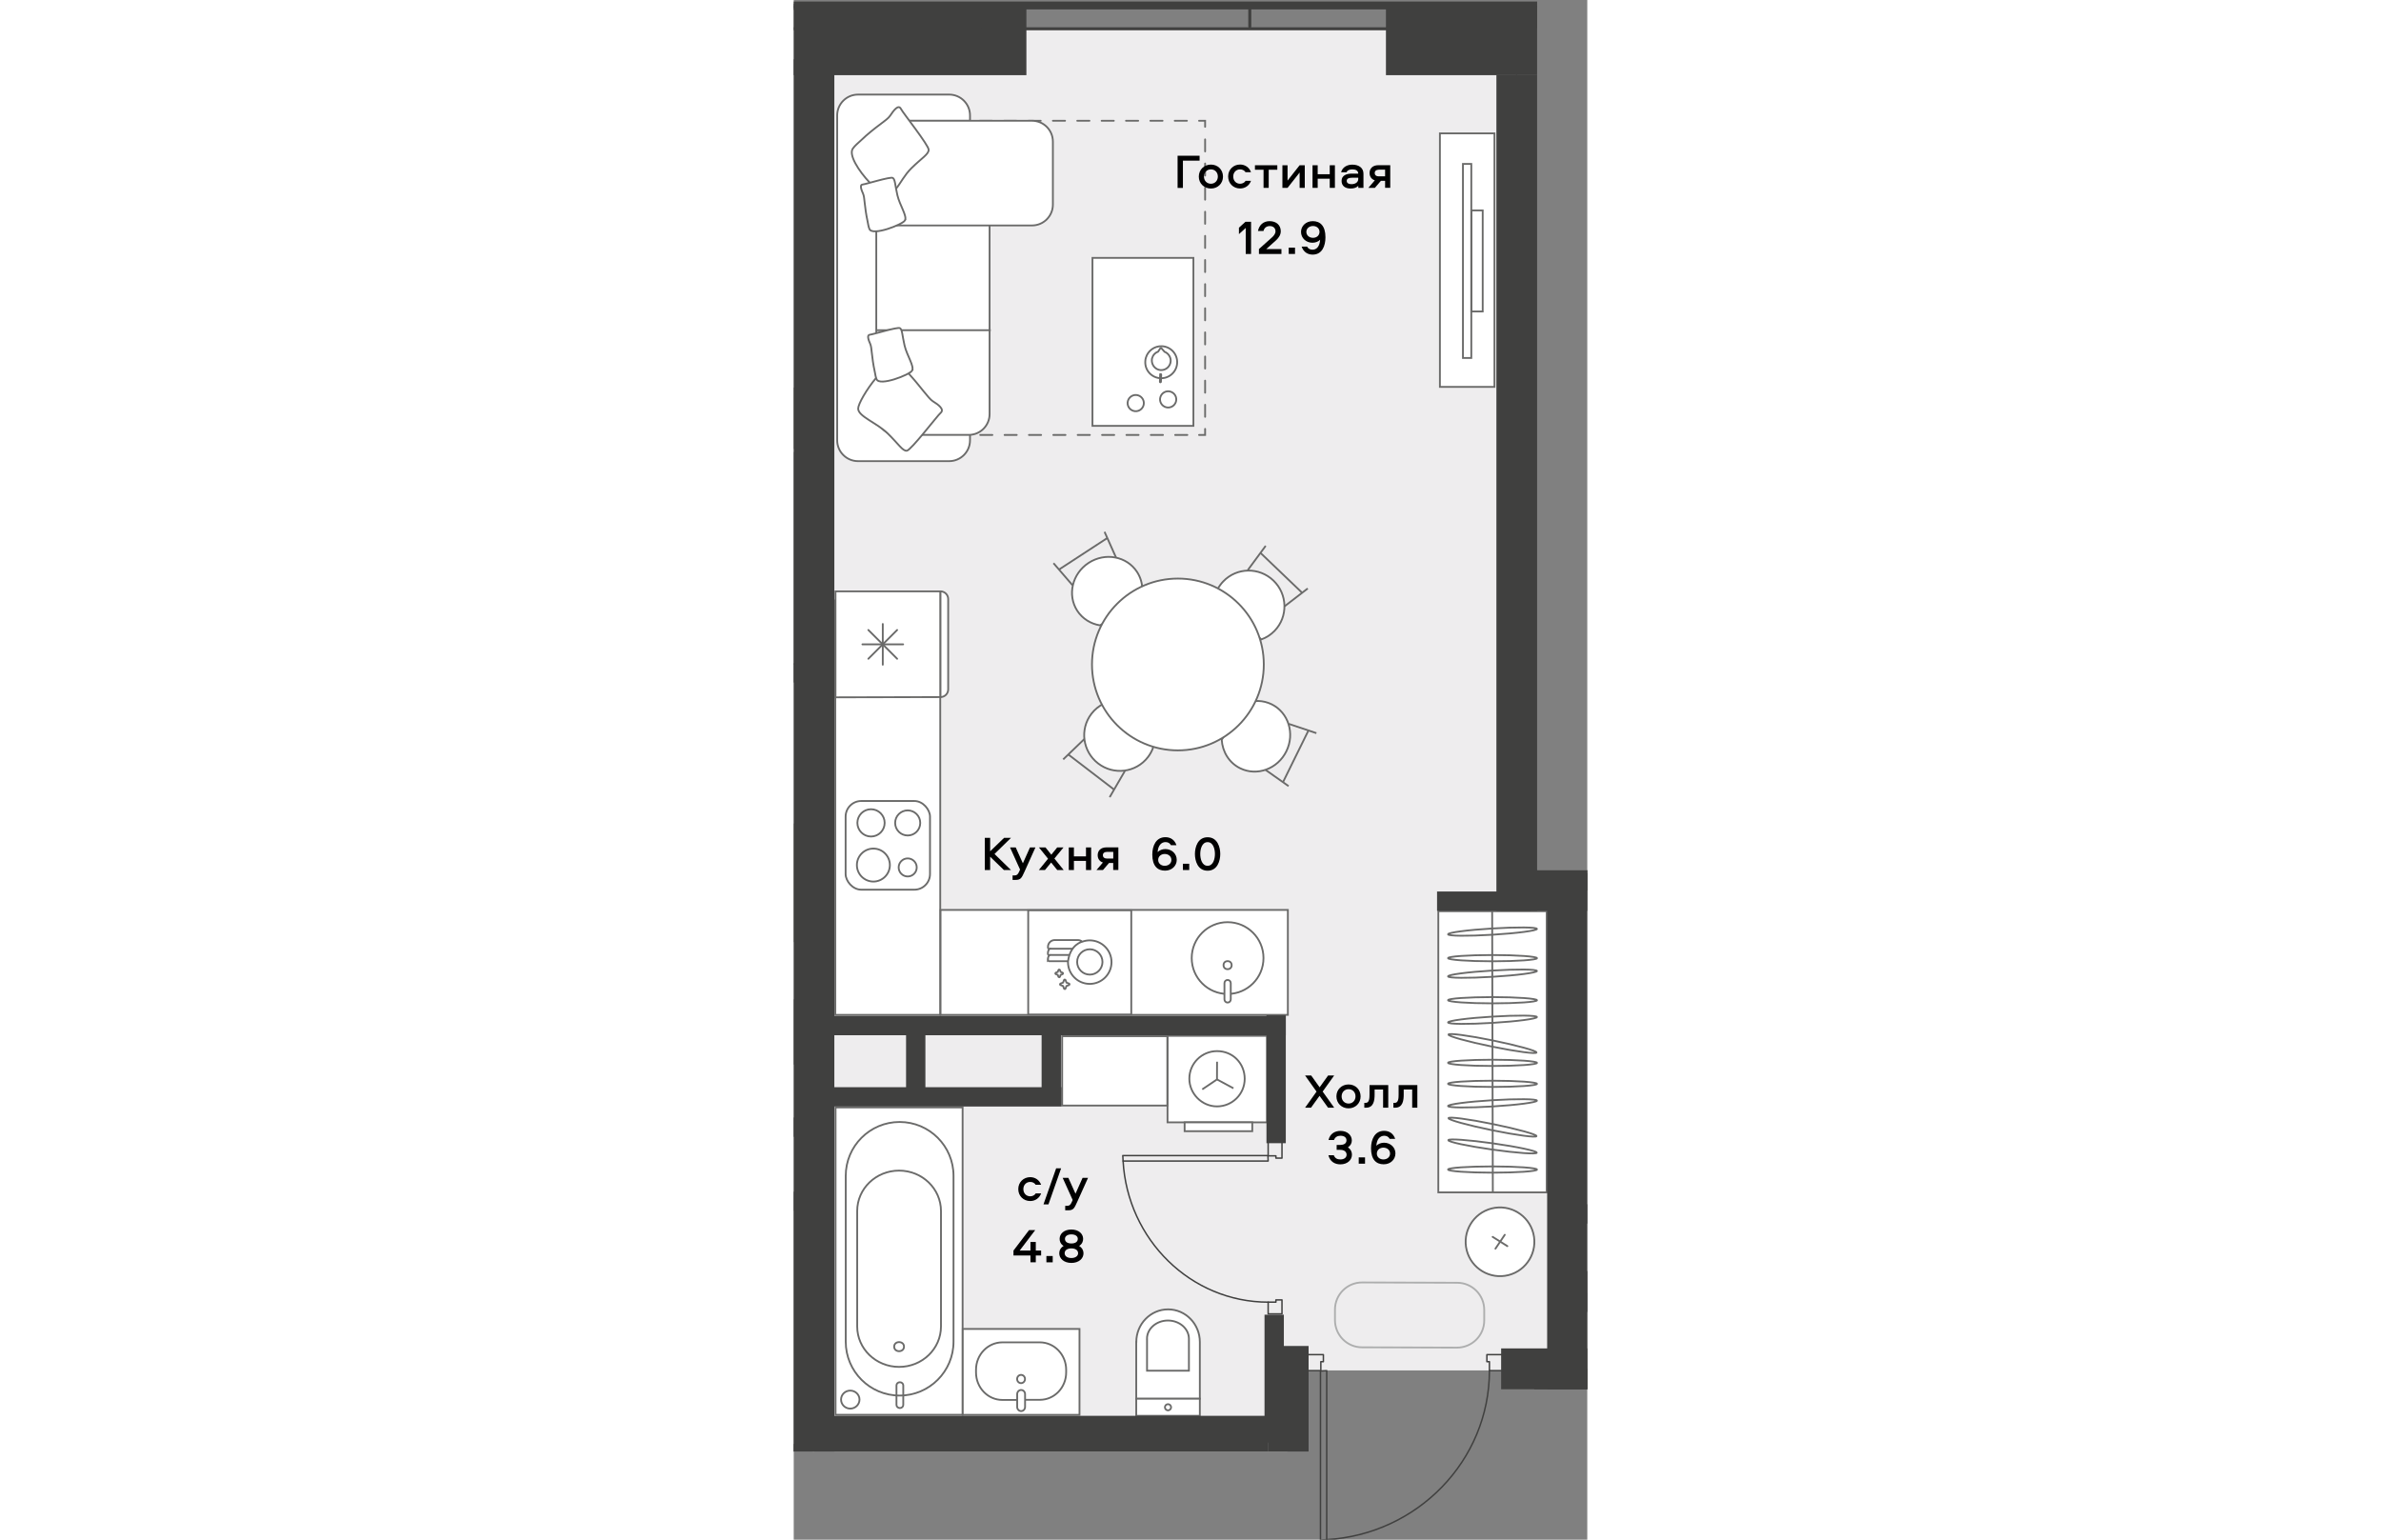 <?xml version="1.0" encoding="UTF-8"?><svg id="_Слой_1" xmlns="http://www.w3.org/2000/svg" xmlns:xlink="http://www.w3.org/1999/xlink" viewBox="0 0 130.9 253.98" width="883" height="571"><rect x="0" y="0" width="130.9" height="253.98" fill="#808080" stroke="none"/><defs><clipPath id="clippath-1"><polygon points="0 0 0 239.44 85.63 239.44 85.63 253.98 130.9 253.98 130.9 143.55 122.63 143.55 122.63 0 0 0" fill="none"/></clipPath><clipPath id="clippath-2"><polygon points="0 0 0 239.44 85.63 239.44 85.63 253.98 130.9 253.98 130.9 143.55 122.63 143.55 122.63 0 0 0" fill="none"/></clipPath><clipPath id="clippath-3"><polygon points="0 0 0 239.44 85.63 239.44 85.63 253.98 130.9 253.98 130.9 143.55 122.63 143.55 122.63 0 0 0" fill="none"/></clipPath><clipPath id="clippath-4"><polygon points="0 0 0 239.44 85.63 239.44 85.63 253.98 130.9 253.98 130.9 143.55 122.63 143.55 122.63 0 0 0" fill="none"/></clipPath><clipPath id="clippath-5"><polygon points="0 0 0 239.44 85.63 239.44 85.63 253.98 130.9 253.98 130.9 143.55 122.63 143.55 122.63 0 0 0" fill="none"/></clipPath><clipPath id="clippath-6"><polygon points="0 0 0 239.44 85.63 239.44 85.63 253.98 130.9 253.98 130.9 143.55 122.63 143.55 122.63 0 0 0" fill="none"/></clipPath><clipPath id="clippath-7"><polygon points="0 0 0 239.44 85.63 239.44 85.63 253.98 130.9 253.98 130.9 143.55 122.63 143.55 122.63 0 0 0" fill="none"/></clipPath><clipPath id="clippath-8"><polygon points="0 0 0 239.44 85.63 239.44 85.63 253.98 130.9 253.98 130.9 143.55 122.63 143.55 122.63 0 0 0" fill="none"/></clipPath><clipPath id="clippath-9"><polygon points="0 0 0 239.44 85.63 239.44 85.63 253.98 130.9 253.98 130.9 143.55 122.63 143.55 122.63 0 0 0" fill="none"/></clipPath><clipPath id="clippath-10"><polygon points="0 0 0 239.44 85.63 239.44 85.63 253.98 130.9 253.98 130.9 143.55 122.63 143.55 122.63 0 0 0" fill="none"/></clipPath><clipPath id="clippath-11"><polygon points="0 0 0 239.44 85.63 239.44 85.63 253.98 130.9 253.98 130.9 143.55 122.63 143.55 122.63 0 0 0" fill="none"/></clipPath><clipPath id="clippath-12"><polygon points="0 0 0 239.44 85.63 239.44 85.63 253.98 130.9 253.98 130.9 143.55 122.63 143.55 122.63 0 0 0" fill="none"/></clipPath><clipPath id="clippath-13"><polygon points="0 0 0 239.44 85.63 239.44 85.63 253.98 130.9 253.98 130.9 143.55 122.63 143.55 122.63 0 0 0" fill="none"/></clipPath><clipPath id="clippath-15"><polygon points="0 0 0 239.44 85.63 239.44 85.63 253.98 130.9 253.98 130.9 143.55 122.63 143.55 122.63 0 0 0" fill="none"/></clipPath></defs><polygon points="0 4.68 0 239.44 81.43 239.44 81.43 236.99 3.38 236.99 3.38 4.68 0 4.68" fill="#eeedee"/><polygon points="119.33 4.68 119.33 148.23 127.26 148.23 127.26 213.27 130.9 213.27 130.9 143.55 122.63 143.55 122.63 4.68 119.33 4.68" fill="#eeedee"/><polygon points="3.75 4.68 3.75 236.99 81.66 236.99 81.66 226.06 128.04 226.06 128.04 146.84 119.15 146.84 119.15 4.68 3.75 4.68" fill="#eeedee"/><rect x="61.66" y="170.87" width="16.42" height="14.27" fill="#fff"/><rect x="61.66" y="170.87" width="16.42" height="14.27" fill="none" stroke="#6a6a69" stroke-miterlimit="22.93" stroke-width=".3"/><rect x="64.48" y="185.14" width="11.16" height="1.46" fill="#fff"/><rect x="64.48" y="185.14" width="11.16" height="1.46" fill="none" stroke="#6a6a69" stroke-miterlimit="22.93" stroke-width=".3"/><g clip-path="url(#clippath-1)"><path d="M74.39,177.96c0-2.53-1.93-4.57-4.56-4.57-2.52,0-4.57,2.03-4.57,4.55,0,2.43,2.03,4.57,4.56,4.57,2.52,0,4.57-2.03,4.57-4.55Z" fill="none" stroke="#6a6a69" stroke-miterlimit="22.93" stroke-width=".3"/></g><polyline points="72.53 179.52 69.82 178.06 67.39 179.7" fill="none" stroke="#6a6a69" stroke-miterlimit="22.93" stroke-width=".3"/><line x1="69.83" y1="175.14" x2="69.82" y2="178.06" fill="none" stroke="#6a6a69" stroke-miterlimit="22.93" stroke-width=".3"/><g clip-path="url(#clippath-2)"><path d="M113.9,216.09v1.75c-.01,2.47-2.02,4.46-4.49,4.46l-15.67-.05c-2.47,0-4.46-2.02-4.46-4.49v-1.75c.01-2.47,2.02-4.47,4.49-4.46l15.67.05c2.47,0,4.47,2.02,4.46,4.49Z" fill="none" stroke="#adaeae" stroke-miterlimit="22.93" stroke-width=".3"/></g><rect x="6.9" y="182.68" width="20.96" height="50.7" fill="#fff"/><rect x="6.9" y="182.68" width="20.96" height="50.7" fill="none" stroke="#6a6a69" stroke-miterlimit="22.93" stroke-width=".3"/><g clip-path="url(#clippath-3)"><path d="M9.33,229.39c.84,0,1.52.67,1.52,1.48s-.68,1.49-1.52,1.49-1.52-.66-1.52-1.49.68-1.48,1.52-1.48Z" fill="none" stroke="#6a6a69" stroke-miterlimit="22.93" stroke-width=".3"/><path d="M17.47,185.08h0c4.91,0,8.89,3.98,8.89,8.89v27.35c0,4.91-3.98,8.89-8.89,8.89s-8.89-3.98-8.89-8.89v-27.35c0-4.91,3.98-8.89,8.89-8.89Z" fill="none" stroke="#6a6a69" stroke-miterlimit="22.93" stroke-width=".3"/><path d="M17.38,193.1h0c3.82,0,6.91,2.99,6.91,6.67v19.04c0,3.69-3.09,6.67-6.91,6.67s-6.91-2.99-6.91-6.67v-19.04c0-3.69,3.09-6.67,6.91-6.67Z" fill="none" stroke="#6a6a69" stroke-miterlimit="22.93" stroke-width=".3"/><ellipse cx="17.38" cy="222.14" rx=".81" ry=".75" fill="none" stroke="#6a6a69" stroke-miterlimit="22.93" stroke-width=".3"/><path d="M18.07,228.53v3.22c0,.29-.25.52-.56.52s-.56-.23-.56-.52v-3.22c0-.29.25-.52.56-.52s.56.23.56.52Z" fill="none" stroke="#6a6a69" stroke-miterlimit="22.93" stroke-width=".3"/><rect x="-56.39" y="112.74" width="56.24" height="23.28" fill="none" stroke="#6a6a69" stroke-miterlimit="22.93" stroke-width=".3"/><rect x="-2.85" y="164.98" width="2.82" height="10.49" fill="none" stroke="#6a6a69" stroke-miterlimit="22.93" stroke-width=".3"/><path d="M56.5,221.37v9.36h10.49v-9.36c0-2.97-2.35-5.38-5.24-5.38s-5.24,2.41-5.24,5.38" fill="#fff"/><path d="M56.5,221.37v9.36h10.49v-9.36c0-2.97-2.35-5.38-5.24-5.38s-5.24,2.41-5.24,5.38Z" fill="none" stroke="#6a6a69" stroke-miterlimit="22.93" stroke-width=".3"/><path d="M58.28,220.85v5.26h6.91v-5.26c0-1.67-1.55-3.02-3.46-3.02s-3.46,1.35-3.46,3.02Z" fill="none" stroke="#6a6a69" stroke-miterlimit="22.93" stroke-width=".3"/><rect x="56.5" y="230.73" width="10.49" height="2.82" fill="#fff"/><rect x="56.5" y="230.73" width="10.49" height="2.82" fill="none" stroke="#6a6a69" stroke-miterlimit="22.93" stroke-width=".3"/><path d="M61.23,232.14c0-.28.23-.51.51-.51s.51.23.51.51-.23.51-.51.51-.51-.23-.51-.51" fill="#fff"/><path d="M61.23,232.14c0-.28.23-.51.51-.51s.51.23.51.51-.23.51-.51.51-.51-.23-.51-.51Z" fill="none" stroke="#6a6a69" stroke-miterlimit="22.93" stroke-width=".3"/></g><rect x="44.28" y="170.93" width="17.35" height="11.44" fill="#fff"/><rect x="44.28" y="170.93" width="17.35" height="11.44" fill="none" stroke="#6a6a69" stroke-miterlimit="22.93" stroke-width=".3"/><g clip-path="url(#clippath-4)"><rect x="-17.39" y="199.92" width="17.31" height="79.54" fill="none" stroke="#6a6a69" stroke-miterlimit="22.93" stroke-width=".3"/><rect x="-17.33" y="238.99" width="17.19" height="17" fill="none" stroke="#6a6a69" stroke-miterlimit="22.93" stroke-width=".3"/></g><rect x="6.86" y="99.05" width="17.31" height="68.36" fill="#fff"/><rect x="6.86" y="99.05" width="17.31" height="68.36" fill="none" stroke="#6a6a69" stroke-miterlimit="22.93" stroke-width=".3"/><rect x="24.22" y="150.1" width="57.29" height="17.31" fill="#fff"/><rect x="24.22" y="150.1" width="57.29" height="17.31" fill="none" stroke="#6a6a69" stroke-miterlimit="22.93" stroke-width=".3"/><rect x="38.68" y="150.16" width="17" height="17.19" fill="#fff"/><rect x="38.68" y="150.16" width="17" height="17.19" fill="none" stroke="#6a6a69" stroke-miterlimit="22.93" stroke-width=".3"/><g clip-path="url(#clippath-5)"><path d="M41.95,158.36c0,.11.09.2.2.2h3.09s0,.1,0,.15c0,1.98,1.61,3.59,3.59,3.59s3.59-1.61,3.59-3.59-1.61-3.59-3.59-3.59c-.43,0-.85.08-1.24.22-.2-.18-.46-.27-.73-.27h-3.81c-.61,0-1.11.5-1.11,1.11v.13c0,.11.09.21.2.21h.04c-.15.19-.25.43-.25.7v.13c0,.11.09.21.2.21h.04c-.15.19-.25.43-.25.7v.13ZM50.93,158.68c0,1.15-.94,2.09-2.09,2.09s-2.09-.94-2.09-2.09.94-2.09,2.09-2.09,2.09.94,2.09,2.09M47.6,155.34s-1.99.42-2.35,3.23" fill="#fff"/><path d="M41.95,158.36c0,.11.09.2.2.2h3.09s0,.1,0,.15c0,1.98,1.61,3.59,3.59,3.59s3.59-1.61,3.59-3.59-1.61-3.59-3.59-3.59c-.43,0-.85.08-1.24.22-.2-.18-.46-.27-.73-.27h-3.81c-.61,0-1.11.5-1.11,1.11v.13c0,.11.09.21.2.21h.04c-.15.19-.25.43-.25.7v.13c0,.11.09.21.2.21h.04c-.15.19-.25.43-.25.7v.13ZM50.93,158.68c0,1.15-.94,2.09-2.09,2.09s-2.09-.94-2.09-2.09.94-2.09,2.09-2.09,2.09.94,2.09,2.09ZM47.6,155.34s-1.99.42-2.35,3.23" fill="none" stroke="#6a6a69" stroke-miterlimit="22.93" stroke-width=".3"/><path d="M45.42,162.25l-.43-.16-.16-.43s-.06-.08-.12-.08-.1.03-.12.08l-.16.43-.43.16s-.08.06-.08.12.03.1.08.12l.43.16.16.43s.06.08.12.08.1-.03.12-.08l.16-.43.43-.16s.08-.06.08-.12-.03-.1-.08-.12" fill="#fff"/><path d="M45.42,162.25l-.43-.16-.16-.43s-.06-.08-.12-.08-.1.03-.12.08l-.16.43-.43.16s-.08.06-.08.12.03.1.08.12l.43.16.16.43s.06.08.12.08.1-.03.12-.08l.16-.43.43-.16s.08-.06.08-.12-.03-.1-.08-.12Z" fill="none" stroke="#6a6a69" stroke-miterlimit="22.93" stroke-width=".3"/><path d="M43.79,161.21c.05,0,.1-.03.12-.08l.12-.32.32-.12s.08-.06.08-.12-.03-.1-.08-.12l-.32-.12-.12-.32s-.07-.08-.12-.08-.1.03-.12.08l-.12.32-.32.12s-.08.07-.08.12.03.1.08.12l.32.12.12.32s.06.08.12.08" fill="#fff"/><path d="M43.79,161.21c.05,0,.1-.03.12-.08l.12-.32.32-.12s.08-.06.08-.12-.03-.1-.08-.12l-.32-.12-.12-.32s-.07-.08-.12-.08-.1.03-.12.08l-.12.32-.32.12s-.08.07-.08.12.03.1.08.12l.32.12.12.32s.06.08.12.08Z" fill="none" stroke="#6a6a69" stroke-miterlimit="22.93" stroke-width=".3"/><line x1="42.2" y1="157.53" x2="45.37" y2="157.53" fill="none" stroke="#6a6a69" stroke-miterlimit="22.93" stroke-width=".3"/><line x1="42.2" y1="156.5" x2="46.05" y2="156.5" fill="none" stroke="#6a6a69" stroke-miterlimit="22.93" stroke-width=".3"/></g><polygon points="6.89 97.55 6.89 115.03 24.21 114.99 24.21 97.55 6.89 97.55" fill="#fff"/><polygon points="24.21 114.99 24.21 97.55 6.89 97.55 6.89 115.03 24.21 114.99" fill="none" stroke="#6a6a69" stroke-linecap="round" stroke-miterlimit="22.93" stroke-width=".3"/><g clip-path="url(#clippath-6)"><path d="M25.48,113.72v-14.9c0-.7-.57-1.27-1.27-1.27h0v17.44h0c.7,0,1.27-.57,1.27-1.27" fill="#fff"/><path d="M25.48,113.72v-14.9c0-.7-.57-1.27-1.27-1.27h0v17.44h0c.7,0,1.27-.57,1.27-1.27Z" fill="none" stroke="#6a6a69" stroke-linecap="round" stroke-miterlimit="22.93" stroke-width=".3"/><line x1="11.33" y1="106.29" x2="18.05" y2="106.29" fill="none" stroke="#6a6a69" stroke-linecap="round" stroke-miterlimit="22.93" stroke-width=".3"/><line x1="14.69" y1="102.93" x2="14.69" y2="109.65" fill="none" stroke="#6a6a69" stroke-linecap="round" stroke-miterlimit="22.93" stroke-width=".3"/><line x1="17.06" y1="103.92" x2="12.31" y2="108.67" fill="none" stroke="#6a6a69" stroke-linecap="round" stroke-miterlimit="22.93" stroke-width=".3"/><line x1="17.06" y1="108.67" x2="12.31" y2="103.92" fill="none" stroke="#6a6a69" stroke-linecap="round" stroke-miterlimit="22.93" stroke-width=".3"/><path d="M65.65,158.04c0-3.27,2.65-5.92,5.92-5.92s5.92,2.65,5.92,5.92-2.65,5.92-5.92,5.92-5.92-2.65-5.92-5.92" fill="#fff"/><circle cx="71.57" cy="158.04" r="5.92" fill="none" stroke="#6a6a69" stroke-miterlimit="22.93" stroke-width=".3"/><path d="M71.57,161.65h0c.29,0,.52.23.52.52v2.69c0,.29-.23.52-.52.52s-.52-.23-.52-.52v-2.69c0-.29.23-.52.52-.52" fill="#fff"/><path d="M71.57,161.65h0c.29,0,.52.23.52.52v2.69c0,.29-.23.52-.52.52s-.52-.23-.52-.52v-2.69c0-.29.23-.52.52-.52Z" fill="none" stroke="#6a6a69" stroke-miterlimit="22.93" stroke-width=".3"/><path d="M70.89,159.21c0-.37.3-.67.67-.67s.67.3.67.67-.3.67-.67.67-.67-.3-.67-.67" fill="#fff"/><circle cx="71.57" cy="159.21" r=".67" fill="none" stroke="#6a6a69" stroke-miterlimit="22.93" stroke-width=".3"/><path d="M11.15,132.13h8.75c1.43,0,2.58,1.16,2.58,2.58v9.46c0,1.43-1.16,2.58-2.58,2.58h-8.75c-1.43,0-2.58-1.16-2.58-2.58v-9.46c0-1.43,1.16-2.58,2.58-2.58" fill="#fff"/><rect x="8.56" y="132.13" width="13.92" height="14.63" rx="2.58" ry="2.58" fill="none" stroke="#6a6a69" stroke-miterlimit="22.93" stroke-width=".3"/><path d="M13.14,139.98c1.5,0,2.72,1.22,2.72,2.72s-1.22,2.72-2.72,2.72-2.72-1.22-2.72-2.72,1.22-2.72,2.72-2.72" fill="#fff"/><path d="M13.14,139.98c1.5,0,2.72,1.22,2.72,2.72s-1.22,2.72-2.72,2.72-2.72-1.22-2.72-2.72,1.22-2.72,2.72-2.72Z" fill="none" stroke="#6a6a69" stroke-miterlimit="22.93" stroke-width=".3"/><path d="M12.75,133.49c1.24,0,2.25,1.01,2.25,2.25s-1.01,2.25-2.25,2.25-2.25-1.01-2.25-2.25,1.01-2.25,2.25-2.25" fill="#fff"/><path d="M12.75,133.49c1.24,0,2.25,1.01,2.25,2.25s-1.01,2.25-2.25,2.25-2.25-1.01-2.25-2.25,1.01-2.25,2.25-2.25Z" fill="none" stroke="#6a6a69" stroke-miterlimit="22.93" stroke-width=".3"/><path d="M18.8,141.6c.82,0,1.49.67,1.49,1.49s-.67,1.49-1.49,1.49-1.49-.67-1.49-1.49.67-1.49,1.49-1.49" fill="#fff"/><path d="M18.8,141.6c.82,0,1.49.67,1.49,1.49s-.67,1.49-1.49,1.49-1.49-.67-1.49-1.49.67-1.49,1.49-1.49Z" fill="none" stroke="#6a6a69" stroke-miterlimit="22.93" stroke-width=".3"/><path d="M18.8,133.68c1.15,0,2.07.93,2.07,2.07s-.93,2.07-2.07,2.07-2.07-.93-2.07-2.07.93-2.07,2.07-2.07" fill="#fff"/><circle cx="18.8" cy="135.75" r="2.07" fill="none" stroke="#6a6a69" stroke-miterlimit="22.93" stroke-width=".3"/><rect x="122.82" y="86.85" width="17.31" height="56.5" fill="#fff"/><rect x="122.82" y="86.85" width="17.31" height="56.5" fill="none" stroke="#6a6a69" stroke-miterlimit="22.93" stroke-width=".3"/><polygon points="140.16 103.95 140.16 86.5 122.84 86.5 122.84 103.98 140.16 103.95" fill="#fff"/><polygon points="140.16 103.95 140.16 86.5 122.84 86.5 122.84 103.98 140.16 103.95" fill="none" stroke="#6a6a69" stroke-linecap="round" stroke-miterlimit="22.93" stroke-width=".3"/><line x1="127.28" y1="95.24" x2="134" y2="95.24" fill="none" stroke="#6a6a69" stroke-linecap="round" stroke-miterlimit="22.93" stroke-width=".3"/><line x1="130.64" y1="91.88" x2="130.64" y2="98.6" fill="none" stroke="#6a6a69" stroke-linecap="round" stroke-miterlimit="22.93" stroke-width=".3"/><line x1="133.01" y1="92.87" x2="128.26" y2="97.62" fill="none" stroke="#6a6a69" stroke-linecap="round" stroke-miterlimit="22.93" stroke-width=".3"/><line x1="133.01" y1="97.62" x2="128.26" y2="92.87" fill="none" stroke="#6a6a69" stroke-linecap="round" stroke-miterlimit="22.93" stroke-width=".3"/><path d="M127.1,109.57h8.75c1.43,0,2.58,1.16,2.58,2.58v9.46c0,1.43-1.16,2.58-2.58,2.58h-8.75c-1.43,0-2.58-1.16-2.58-2.58v-9.46c0-1.43,1.16-2.58,2.58-2.58" fill="#fff"/><rect x="124.51" y="109.57" width="13.92" height="14.63" rx="2.58" ry="2.58" fill="none" stroke="#6a6a69" stroke-miterlimit="22.93" stroke-width=".3"/><path d="M129.1,117.41c1.5,0,2.72,1.22,2.72,2.72s-1.22,2.72-2.72,2.72-2.72-1.22-2.72-2.72,1.22-2.72,2.72-2.72" fill="#fff"/><path d="M129.1,117.41c1.5,0,2.72,1.22,2.72,2.72s-1.22,2.72-2.72,2.72-2.72-1.22-2.72-2.72,1.22-2.72,2.72-2.72Z" fill="none" stroke="#6a6a69" stroke-miterlimit="22.93" stroke-width=".3"/><path d="M128.7,110.93c1.24,0,2.25,1.01,2.25,2.25s-1.01,2.26-2.25,2.26-2.25-1.01-2.25-2.26,1.01-2.25,2.25-2.25" fill="#fff"/><path d="M128.7,110.93c1.24,0,2.25,1.01,2.25,2.25s-1.01,2.26-2.25,2.26-2.25-1.01-2.25-2.26,1.01-2.25,2.25-2.25Z" fill="none" stroke="#6a6a69" stroke-miterlimit="22.93" stroke-width=".3"/><rect x="106.33" y="150.31" width="17.88" height="46.38" fill="#fff"/><rect x="106.33" y="150.31" width="17.88" height="46.38" fill="none" stroke="#6a6a69" stroke-miterlimit="22.93" stroke-width=".3"/><line x1="115.32" y1="196.69" x2="115.21" y2="150.31" fill="none" stroke="#6a6a69" stroke-miterlimit="22.93" stroke-width=".3"/><path d="M115.27,193.44c-4.05,0-7.34-.24-7.34-.52s3.29-.51,7.34-.51c4.05,0,7.34.24,7.34.52s-3.29.51-7.34.51Z" fill="none" stroke="#6a6a69" stroke-miterlimit="22.93" stroke-width=".3"/><path d="M115.27,179.3c-4.05,0-7.34-.24-7.34-.52s3.29-.51,7.34-.51c4.05,0,7.34.24,7.34.52s-3.29.51-7.34.51Z" fill="none" stroke="#6a6a69" stroke-miterlimit="22.93" stroke-width=".3"/><path d="M115.28,182.52c-4.05.25-7.34.22-7.35-.07,0-.28,3.27-.72,7.32-.96,4.05-.25,7.34-.22,7.35.07.01.28-3.27.72-7.32.96Z" fill="none" stroke="#6a6a69" stroke-miterlimit="22.93" stroke-width=".3"/><path d="M115.21,186.44c-4.01-.82-7.24-1.71-7.21-1.99.03-.28,3.31.15,7.32.97,4.01.82,7.24,1.71,7.21,1.99-.03.28-3.31-.15-7.32-.97Z" fill="none" stroke="#6a6a69" stroke-miterlimit="22.93" stroke-width=".3"/><path d="M115.23,189.63c-4.03-.57-7.28-1.26-7.26-1.55.02-.28,3.31-.05,7.34.52,4.03.57,7.28,1.26,7.26,1.55-.02.28-3.31.05-7.34-.52Z" fill="none" stroke="#6a6a69" stroke-miterlimit="22.93" stroke-width=".3"/><path d="M115.27,165.51c-4.05,0-7.34-.24-7.34-.52s3.29-.51,7.34-.51c4.05,0,7.34.24,7.34.52s-3.29.51-7.34.51Z" fill="none" stroke="#6a6a69" stroke-miterlimit="22.93" stroke-width=".3"/><path d="M115.28,168.73c-4.05.25-7.34.22-7.35-.07,0-.28,3.27-.72,7.32-.96,4.05-.25,7.34-.22,7.35.07.01.28-3.27.72-7.32.96Z" fill="none" stroke="#6a6a69" stroke-miterlimit="22.93" stroke-width=".3"/><path d="M115.21,172.65c-4.01-.82-7.24-1.71-7.21-1.99.03-.28,3.31.15,7.32.97,4.01.82,7.24,1.71,7.21,1.99-.03.28-3.31-.15-7.32-.97Z" fill="none" stroke="#6a6a69" stroke-miterlimit="22.93" stroke-width=".3"/><path d="M115.27,175.84c-4.05,0-7.34-.24-7.34-.52s3.29-.51,7.34-.51c4.05,0,7.34.24,7.34.52s-3.29.51-7.34.51Z" fill="none" stroke="#6a6a69" stroke-miterlimit="22.93" stroke-width=".3"/><path d="M115.28,161.13c-4.05.25-7.34.22-7.35-.07,0-.28,3.27-.72,7.32-.96,4.05-.25,7.34-.22,7.35.07.01.28-3.27.72-7.32.96Z" fill="none" stroke="#6a6a69" stroke-miterlimit="22.93" stroke-width=".3"/><path d="M115.27,158.57c-4.05,0-7.34-.24-7.34-.52s3.29-.51,7.34-.51c4.05,0,7.34.24,7.34.52s-3.29.51-7.34.51Z" fill="none" stroke="#6a6a69" stroke-miterlimit="22.93" stroke-width=".3"/><path d="M115.28,154.19c-4.05.25-7.34.22-7.35-.07,0-.29,3.27-.72,7.32-.96,4.05-.25,7.34-.22,7.35.07.01.28-3.27.72-7.32.96Z" fill="none" stroke="#6a6a69" stroke-miterlimit="22.93" stroke-width=".3"/><path d="M122,203.45c.77,3.03-1.07,6.12-4.1,6.89-3.03.77-6.12-1.07-6.89-4.1-.77-3.03,1.07-6.12,4.1-6.89,3.03-.77,6.12,1.07,6.89,4.1" fill="#fff"/><path d="M122,203.45c.77,3.03-1.07,6.12-4.1,6.89-3.03.77-6.12-1.07-6.89-4.1-.77-3.03,1.07-6.12,4.1-6.89,3.03-.77,6.12,1.07,6.89,4.1Z" fill="none" stroke="#6a6a69" stroke-miterlimit="22.93" stroke-width=".3"/><line x1="115.29" y1="204.03" x2="117.72" y2="205.56" fill="#fff"/><line x1="115.29" y1="204.03" x2="117.72" y2="205.56" fill="none" stroke="#6a6a69" stroke-linecap="round" stroke-miterlimit="22.93" stroke-width=".3"/><line x1="117.29" y1="203.69" x2="115.75" y2="205.98" fill="#fff"/><line x1="117.29" y1="203.69" x2="115.75" y2="205.98" fill="none" stroke="#6a6a69" stroke-linecap="round" stroke-miterlimit="22.93" stroke-width=".3"/><rect x="-2.6" y="74.72" width="2.54" height="34.77" fill="none" stroke="#6a6a69" stroke-miterlimit="22.93" stroke-width=".3"/><rect x="-8.68" y="64.08" width="8.69" height="9.83" fill="#fff"/><rect x="-8.68" y="64.08" width="8.69" height="9.83" fill="none" stroke="#6a6a69" stroke-miterlimit="22.93" stroke-width=".3"/><rect x="70.38" y="240.43" width="7.85" height="36.1" fill="#fff"/><rect x="70.38" y="240.43" width="7.85" height="36.1" fill="none" stroke="#6a6a69" stroke-miterlimit="22.93" stroke-width=".3"/><path d="M77.1,261.41v2.25c0,2.21-2.06,4-4.6,4h-.46c-2.54,0-4.6-1.78-4.61-3.99v-5.69c0-2.21,2.05-4,4.59-4h.46c2.54,0,4.6,1.79,4.61,3.99v2.24" fill="#fff"/><path d="M77.1,261.41v2.25c0,2.21-2.06,4-4.6,4h-.46c-2.54,0-4.6-1.78-4.61-3.99v-5.69c0-2.21,2.05-4,4.59-4h.46c2.54,0,4.6,1.79,4.61,3.99v2.24" fill="none" stroke="#6a6a69" stroke-miterlimit="22.93" stroke-width=".3"/><rect x="27.88" y="219.22" width="19.26" height="14.17" fill="#fff"/><rect x="27.88" y="219.22" width="19.26" height="14.17" fill="none" stroke="#6a6a69" stroke-miterlimit="22.93" stroke-width=".3"/><path d="M36.86,230.93h-2.44c-2.4,0-4.34-2.02-4.35-4.52v-.45c0-2.5,1.94-4.52,4.34-4.53h6.18c2.4,0,4.34,2.02,4.35,4.51v.45c0,2.5-1.94,4.52-4.34,4.52h-2.44" fill="none" stroke="#6a6a69" stroke-miterlimit="22.93" stroke-width=".3"/><path d="M38.16,229.97v2.12c0,.38-.29.68-.65.68-.36,0-.65-.3-.65-.68v-2.12c0-.37.29-.68.65-.68.36,0,.65.3.65.68Z" fill="none" stroke="#6a6a69" stroke-miterlimit="22.93" stroke-width=".3"/><path d="M37.5,226.8c.36,0,.65.3.65.68,0,.38-.29.68-.65.68-.36,0-.65-.3-.65-.68,0-.38.29-.68.65-.68Z" fill="none" stroke="#6a6a69" stroke-miterlimit="22.93" stroke-width=".3"/><rect x="-14.24" y="136" width="14.17" height="19.26" fill="none" stroke="#6a6a69" stroke-miterlimit="22.93" stroke-width=".3"/><polyline points="19.71 70.75 19.71 71.75 20.71 71.75" fill="none" stroke="#6a6a69" stroke-linecap="round" stroke-miterlimit="22.93" stroke-width=".3"/><line x1="22.72" y1="71.75" x2="65.86" y2="71.75" fill="none" stroke="#6a6a69" stroke-dasharray="2.01 2.01" stroke-linecap="round" stroke-miterlimit="22.93" stroke-width=".3"/><polyline points="66.86 71.75 67.86 71.75 67.86 70.75" fill="none" stroke="#6a6a69" stroke-linecap="round" stroke-miterlimit="22.93" stroke-width=".3"/><line x1="67.86" y1="68.76" x2="67.86" y2="21.92" fill="none" stroke="#6a6a69" stroke-dasharray="1.99 1.99" stroke-linecap="round" stroke-miterlimit="22.93" stroke-width=".3"/><polyline points="67.86 20.92 67.86 19.92 66.86 19.92" fill="none" stroke="#6a6a69" stroke-linecap="round" stroke-miterlimit="22.93" stroke-width=".3"/><line x1="64.86" y1="19.92" x2="21.71" y2="19.92" fill="none" stroke="#6a6a69" stroke-dasharray="2.01 2.01" stroke-linecap="round" stroke-miterlimit="22.93" stroke-width=".3"/><polyline points="20.71 19.92 19.71 19.92 19.71 20.92" fill="none" stroke="#6a6a69" stroke-linecap="round" stroke-miterlimit="22.93" stroke-width=".3"/><line x1="19.71" y1="22.92" x2="19.71" y2="69.75" fill="none" stroke="#6a6a69" stroke-dasharray="1.99 1.99" stroke-linecap="round" stroke-miterlimit="22.93" stroke-width=".3"/><path d="M7.17,19.04v53.59c0,1.9,1.54,3.44,3.44,3.44h15.03c1.9,0,3.44-1.54,3.44-3.44V19.04c0-1.9-1.54-3.44-3.44-3.44h-15.03c-1.9,0-3.44,1.54-3.44,3.44" fill="#fff"/><path d="M10.61,15.6h15.03c1.9,0,3.44,1.54,3.44,3.44v53.59c0,1.9-1.54,3.44-3.44,3.44h-15.03c-1.9,0-3.44-1.54-3.44-3.44V19.04c0-1.9,1.54-3.44,3.44-3.44Z" fill="none" stroke="#6a6a69" stroke-miterlimit="22.93" stroke-width=".3"/><path d="M13.62,23.36v44.94c0,1.9,1.54,3.44,3.44,3.44h11.81c1.9,0,3.44-1.54,3.44-3.44V23.36c0-1.9-1.54-3.44-3.44-3.44h-11.81c-1.9,0-3.44,1.54-3.44,3.44" fill="#fff"/><path d="M17.06,19.92h11.81c1.9,0,3.44,1.54,3.44,3.44v44.94c0,1.9-1.54,3.44-3.44,3.44h-11.81c-1.9,0-3.44-1.54-3.44-3.44V23.36c0-1.9,1.54-3.44,3.44-3.44Z" fill="none" stroke="#6a6a69" stroke-miterlimit="22.93" stroke-width=".3"/><path d="M13.62,23.36v10.4c0,1.9,1.54,3.44,3.44,3.44h22.25c1.9,0,3.44-1.54,3.44-3.44v-10.4c0-1.9-1.54-3.44-3.44-3.44h-22.25c-1.9,0-3.44,1.54-3.44,3.44" fill="#fff"/><path d="M17.06,19.92h22.25c1.9,0,3.44,1.54,3.44,3.44v10.39c0,1.9-1.54,3.44-3.44,3.44h-22.25c-1.9,0-3.44-1.54-3.44-3.44v-10.4c0-1.9,1.54-3.44,3.44-3.44Z" fill="none" stroke="#6a6a69" stroke-miterlimit="22.93" stroke-width=".3"/><polygon points="32.5 54.47 32.5 54.47 13.77 54.47 32.5 54.47" fill="none" stroke="#6a6a69" stroke-miterlimit="22.93" stroke-width=".3"/><path d="M13.63,62.29c-1.66,1.99-3,4.37-3,5.11,0,1.29,3.03,2.32,4.84,4.07,1.81,1.75,2.5,2.97,3.19,2.88.7-.09,5.04-5.79,5.57-6.24.69-.59-.4-1.38-1.28-1.92-.72-.44-2.05-2.47-4.02-4.6" fill="#fff"/><path d="M13.63,62.29c-1.66,1.99-3,4.37-3,5.11,0,1.29,3.03,2.32,4.84,4.07,1.81,1.75,2.5,2.97,3.19,2.88.7-.09,5.04-5.79,5.57-6.24.69-.59-.4-1.38-1.28-1.92-.72-.44-2.05-2.47-4.02-4.6" fill="none" stroke="#6a6a69" stroke-miterlimit="22.93" stroke-width=".3"/><path d="M16.88,31.13c.81-1.01,1.4-2.27,2.53-3.38,1.72-1.7,2.84-2.28,2.85-3.04.01-.75-4.26-6.11-4.57-6.74-.41-.82-1.22.25-1.79,1.12-.53.81-2.35,1.71-4.9,4.15-.43.41-.86.72-1.25,1.27-.72,1.02.93,3.65,2.81,5.64" fill="#fff"/><path d="M16.88,31.13c.81-1.01,1.4-2.27,2.53-3.38,1.72-1.7,2.84-2.28,2.85-3.04.01-.75-4.26-6.11-4.57-6.74-.41-.82-1.22.25-1.79,1.12-.53.81-2.35,1.71-4.9,4.15-.43.41-.86.72-1.25,1.27-.72,1.02.93,3.65,2.81,5.64" fill="none" stroke="#6a6a69" stroke-miterlimit="22.93" stroke-width=".3"/><path d="M19.52,61.14c.42-.69-.85-2.48-1.24-4.16-.39-1.68-.36-2.61-.76-2.85-.4-.23-4.52,1.06-4.95,1.08-.55.03-.23.9.06,1.55.27.6.2,2.1.74,4.57.09.42.12.8.3,1.23.49,1.2,5.44-.73,5.86-1.42" fill="#fff"/><path d="M19.52,61.14c.42-.69-.85-2.48-1.24-4.16-.39-1.68-.36-2.61-.76-2.85-.4-.23-4.52,1.06-4.95,1.08-.55.03-.23.9.06,1.55.27.6.2,2.1.74,4.57.09.42.12.8.3,1.23.49,1.2,5.44-.73,5.86-1.42Z" fill="none" stroke="#6a6a69" stroke-miterlimit="22.93" stroke-width=".3"/><path d="M18.34,36.36c.42-.69-.85-2.48-1.24-4.16-.39-1.68-.36-2.61-.76-2.85s-4.52,1.06-4.95,1.08c-.56.03-.23.9.06,1.55.27.6.2,2.1.74,4.57.09.42.12.8.3,1.23.49,1.2,5.44-.73,5.86-1.42" fill="#fff"/><path d="M18.34,36.36c.42-.69-.85-2.48-1.24-4.16-.39-1.68-.36-2.61-.76-2.85s-4.52,1.06-4.95,1.08c-.56.03-.23.9.06,1.55.27.6.2,2.1.74,4.57.09.42.12.8.3,1.23.49,1.2,5.44-.73,5.86-1.42Z" fill="none" stroke="#6a6a69" stroke-miterlimit="22.93" stroke-width=".3"/><rect x="49.28" y="42.54" width="16.65" height="27.71" fill="#fff"/><rect x="49.28" y="42.54" width="16.65" height="27.71" fill="none" stroke="#6a6a69" stroke-miterlimit="22.93" stroke-width=".3"/><path d="M60.48,65.51c.21-.71.95-1.12,1.66-.91.71.21,1.12.95.91,1.66-.21.71-.95,1.12-1.66.91-.71-.21-1.12-.95-.91-1.66Z" fill="none" stroke="#6a6a69" stroke-miterlimit="22.93" stroke-width=".3"/><path d="M55.13,66.12c.21-.71.95-1.12,1.66-.91.71.21,1.12.95.91,1.66-.21.71-.95,1.12-1.66.91-.71-.21-1.12-.95-.91-1.66Z" fill="none" stroke="#6a6a69" stroke-miterlimit="22.93" stroke-width=".3"/><path d="M58.09,59.01c.33-1.14,1.41-1.95,2.64-1.9.7.03,1.35.33,1.83.85.48.52.72,1.19.69,1.9-.06,1.45-1.29,2.59-2.74,2.53-.7-.03-1.35-.33-1.83-.85-.48-.52-.72-1.19-.69-1.9,0-.22.04-.43.1-.63Z" fill="none" stroke="#6a6a69" stroke-miterlimit="22.93" stroke-width=".3"/><path d="M59.13,59.03c.14-.47.49-.85.98-1.03l.39-.59s.03-.03.06-.03c.02,0,.05,0,.06.03l.55.62c.62.24,1.04.87,1.01,1.53-.04.86-.77,1.53-1.63,1.49-.85-.04-1.51-.78-1.48-1.66,0-.12.03-.24.06-.36ZM61.13,58.09h0s0,0,0,0Z" fill="none" stroke="#6a6a69" stroke-miterlimit="22.93" stroke-width=".3"/><path d="M60.54,61.79l-.05,1.21.05-1.21Z" fill="none" stroke="#6a6a69" stroke-miterlimit="22.93" stroke-width=".3"/><path d="M60.46,61.76s.04-.06.08-.06c.05,0,.08.04.08.09l-.05,1.21s-.04.08-.09.08c-.05,0-.08-.04-.08-.09l.05-1.21s0-.01,0-.02Z" fill="none" stroke="#6a6a69" stroke-miterlimit="22.93" stroke-width=".3"/><rect x="106.59" y="22" width="9" height="41.82" fill="#fff"/><rect x="106.59" y="22" width="9" height="41.82" fill="none" stroke="#6a6a69" stroke-miterlimit="22.93" stroke-width=".3"/><rect x="110.39" y="27.04" width="1.38" height="32.01" fill="none" stroke="#6a6a69" stroke-miterlimit="22.93" stroke-width=".3"/><rect x="111.78" y="34.71" width="1.87" height="16.67" fill="none" stroke="#6a6a69" stroke-miterlimit="22.93" stroke-width=".3"/><path d="M123.25,19.04v53.59c0,1.9,1.54,3.44,3.44,3.44h15.03c1.9,0,3.44-1.54,3.44-3.44V19.04c0-1.9-1.54-3.44-3.44-3.44h-15.03c-1.9,0-3.44,1.54-3.44,3.44" fill="#fff"/><rect x="123.25" y="15.6" width="21.91" height="60.47" rx="3.44" ry="3.44" fill="none" stroke="#6a6a69" stroke-miterlimit="22.93" stroke-width=".3"/><path d="M129.7,23.36v44.94c0,1.9,1.54,3.44,3.44,3.44h11.81c1.9,0,3.44-1.54,3.44-3.44V23.36c0-1.9-1.54-3.44-3.44-3.44h-11.81c-1.9,0-3.44,1.54-3.44,3.44" fill="#fff"/><path d="M133.14,19.92h11.81c1.9,0,3.44,1.54,3.44,3.44v44.94c0,1.9-1.54,3.44-3.44,3.44h-11.81c-1.9,0-3.44-1.54-3.44-3.44V23.36c0-1.9,1.54-3.44,3.44-3.44Z" fill="none" stroke="#6a6a69" stroke-miterlimit="22.93" stroke-width=".3"/><path d="M129.7,23.36v10.4c0,1.9,1.54,3.44,3.44,3.44h22.25c1.9,0,3.44-1.54,3.44-3.44v-10.4c0-1.9-1.54-3.44-3.44-3.44h-22.25c-1.9,0-3.44,1.54-3.44,3.44" fill="#fff"/><path d="M133.14,19.92h22.25c1.9,0,3.44,1.54,3.44,3.44v10.39c0,1.9-1.54,3.44-3.44,3.44h-22.25c-1.9,0-3.44-1.54-3.44-3.44v-10.4c0-1.9,1.54-3.44,3.44-3.44Z" fill="none" stroke="#6a6a69" stroke-miterlimit="22.93" stroke-width=".3"/><polygon points="148.58 54.47 148.58 54.47 129.86 54.47 148.58 54.47" fill="none" stroke="#6a6a69" stroke-miterlimit="22.93" stroke-width=".3"/><path d="M129.72,62.29c-1.66,1.99-3,4.37-3,5.11,0,1.29,3.03,2.32,4.84,4.07,1.81,1.75,2.5,2.97,3.19,2.88.7-.09,5.04-5.79,5.57-6.24.69-.59-.4-1.38-1.28-1.92-.72-.44-2.05-2.47-4.02-4.6" fill="#fff"/><path d="M129.72,62.29c-1.66,1.99-3,4.37-3,5.11,0,1.29,3.03,2.32,4.84,4.07,1.81,1.75,2.5,2.97,3.19,2.88.7-.09,5.04-5.79,5.57-6.24.69-.59-.4-1.38-1.28-1.92-.72-.44-2.05-2.47-4.02-4.6" fill="none" stroke="#6a6a69" stroke-miterlimit="22.93" stroke-width=".3"/><path d="M132.97,31.13c.81-1.01,1.4-2.27,2.53-3.38,1.72-1.7,2.84-2.28,2.85-3.04.01-.75-4.26-6.11-4.57-6.74-.41-.82-1.22.25-1.79,1.12-.53.81-2.35,1.71-4.9,4.15-.43.41-.86.72-1.25,1.27-.72,1.02.93,3.65,2.81,5.64" fill="#fff"/><path d="M132.97,31.13c.81-1.01,1.4-2.27,2.53-3.38,1.72-1.7,2.84-2.28,2.85-3.04.01-.75-4.26-6.11-4.57-6.74-.41-.82-1.22.25-1.79,1.12-.53.81-2.35,1.71-4.9,4.15-.43.41-.86.72-1.25,1.27-.72,1.02.93,3.65,2.81,5.64" fill="none" stroke="#6a6a69" stroke-miterlimit="22.93" stroke-width=".3"/><path d="M135.61,61.14c.42-.69-.85-2.48-1.24-4.16-.39-1.68-.36-2.61-.76-2.85-.4-.23-4.52,1.06-4.95,1.08-.56.03-.23.9.06,1.55.27.6.2,2.1.74,4.57.09.42.12.8.3,1.23.49,1.2,5.44-.73,5.86-1.42" fill="#fff"/><path d="M135.61,61.14c.42-.69-.85-2.48-1.24-4.16-.39-1.68-.36-2.61-.76-2.85-.4-.23-4.52,1.06-4.95,1.08-.56.03-.23.9.06,1.55.27.6.2,2.1.74,4.57.09.42.12.8.3,1.23.49,1.2,5.44-.73,5.86-1.42Z" fill="none" stroke="#6a6a69" stroke-miterlimit="22.93" stroke-width=".3"/><path d="M134.43,36.36c.42-.69-.85-2.48-1.24-4.16-.39-1.68-.36-2.61-.76-2.85s-4.52,1.06-4.95,1.08c-.55.03-.23.9.06,1.55.27.6.2,2.1.74,4.57.09.42.12.8.3,1.23.49,1.2,5.44-.73,5.86-1.42" fill="#fff"/><path d="M134.43,36.36c.42-.69-.85-2.48-1.24-4.16-.39-1.68-.36-2.61-.76-2.85s-4.52,1.06-4.95,1.08c-.55.03-.23.9.06,1.55.27.6.2,2.1.74,4.57.09.42.12.8.3,1.23.49,1.2,5.44-.73,5.86-1.42Z" fill="none" stroke="#6a6a69" stroke-miterlimit="22.93" stroke-width=".3"/><line x1="51.27" y1="87.73" x2="53.17" y2="91.98" fill="#fff"/><line x1="51.27" y1="87.73" x2="53.17" y2="91.98" fill="none" stroke="#6a6a69" stroke-miterlimit="22.93" stroke-width=".3"/><line x1="45.99" y1="96.54" x2="42.85" y2="92.9" fill="#fff"/><line x1="45.99" y1="96.54" x2="42.85" y2="92.9" fill="none" stroke="#6a6a69" stroke-miterlimit="22.93" stroke-width=".3"/><line x1="51.7" y1="88.77" x2="43.79" y2="93.93" fill="#fff"/><line x1="51.7" y1="88.77" x2="43.79" y2="93.93" fill="none" stroke="#6a6a69" stroke-miterlimit="22.93" stroke-width=".3"/><line x1="84.79" y1="97.07" x2="80.96" y2="100.02" fill="#fff"/><line x1="84.79" y1="97.07" x2="80.96" y2="100.02" fill="none" stroke="#6a6a69" stroke-miterlimit="22.93" stroke-width=".3"/><line x1="74.88" y1="94.07" x2="77.85" y2="90.04" fill="#fff"/><line x1="74.88" y1="94.07" x2="77.85" y2="90.04" fill="none" stroke="#6a6a69" stroke-miterlimit="22.93" stroke-width=".3"/><line x1="83.84" y1="97.76" x2="77.02" y2="91.23" fill="#fff"/><line x1="83.84" y1="97.76" x2="77.02" y2="91.23" fill="none" stroke="#6a6a69" stroke-miterlimit="22.93" stroke-width=".3"/><path d="M77.13,105.48c.81-.29,1.57-.77,2.2-1.43,2.23-2.32,2.14-6.03-.2-8.28-2.34-2.25-6.05-2.19-8.28.14-.72.75-1.19,1.64-1.43,2.58l7.71,6.99Z" fill="#fff"/><path d="M77.13,105.48c.81-.29,1.57-.77,2.2-1.43,2.23-2.32,2.14-6.03-.2-8.28-2.34-2.25-6.05-2.19-8.28.14-.72.75-1.19,1.64-1.43,2.58l7.71,6.99Z" fill="none" stroke="#6a6a69" stroke-miterlimit="22.93" stroke-width=".3"/><path d="M50.5,103.15l6.34-3.21c.91-1.76.91-3.88-.21-5.6-1.69-2.59-5.26-3.26-7.98-1.49-2.72,1.77-3.56,5.3-1.88,7.9.87,1.33,2.23,2.15,3.72,2.4" fill="#fff"/><path d="M50.5,103.15l6.34-3.21c.91-1.76.91-3.88-.21-5.6-1.69-2.59-5.26-3.26-7.98-1.49-2.72,1.77-3.56,5.3-1.88,7.9.87,1.33,2.23,2.15,3.72,2.4Z" fill="none" stroke="#6a6a69" stroke-miterlimit="22.93" stroke-width=".3"/><line x1="81.63" y1="129.68" x2="77.83" y2="127" fill="#fff"/><line x1="81.63" y1="129.68" x2="77.83" y2="127" fill="none" stroke="#6a6a69" stroke-miterlimit="22.93" stroke-width=".3"/><line x1="81.66" y1="119.41" x2="86.22" y2="120.94" fill="#fff"/><line x1="81.66" y1="119.41" x2="86.22" y2="120.94" fill="none" stroke="#6a6a69" stroke-miterlimit="22.93" stroke-width=".3"/><line x1="80.72" y1="129" x2="84.89" y2="120.53" fill="#fff"/><line x1="80.72" y1="129" x2="84.89" y2="120.53" fill="none" stroke="#6a6a69" stroke-miterlimit="22.93" stroke-width=".3"/><line x1="44.45" y1="125.27" x2="47.93" y2="121.92" fill="#fff"/><line x1="44.45" y1="125.27" x2="47.93" y2="121.92" fill="none" stroke="#6a6a69" stroke-miterlimit="22.93" stroke-width=".3"/><line x1="54.63" y1="127.17" x2="52.12" y2="131.5" fill="#fff"/><line x1="54.63" y1="127.17" x2="52.12" y2="131.5" fill="none" stroke="#6a6a69" stroke-miterlimit="22.93" stroke-width=".3"/><line x1="45.32" y1="124.48" x2="52.81" y2="130.22" fill="#fff"/><line x1="45.32" y1="124.48" x2="52.81" y2="130.22" fill="none" stroke="#6a6a69" stroke-miterlimit="22.93" stroke-width=".3"/><path d="M51.14,116.08c-.77.38-1.47.93-2.03,1.66-1.96,2.55-1.46,6.23,1.11,8.2,2.57,1.98,6.25,1.51,8.21-1.05.63-.82,1-1.76,1.14-2.72l-8.43-6.1Z" fill="#fff"/><path d="M51.14,116.08c-.77.38-1.47.93-2.03,1.66-1.96,2.55-1.46,6.23,1.11,8.2,2.57,1.98,6.25,1.51,8.21-1.05.63-.82,1-1.76,1.14-2.72l-8.43-6.1Z" fill="none" stroke="#6a6a69" stroke-miterlimit="22.93" stroke-width=".3"/><path d="M74.41,116.03l-3.81,6c.12,1.97,1.21,3.8,3.04,4.7,2.77,1.37,6.19.12,7.62-2.8,1.44-2.91.35-6.38-2.42-7.75-1.43-.7-3.02-.71-4.43-.16" fill="#fff"/><path d="M74.41,116.03l-3.81,6c.12,1.97,1.21,3.8,3.04,4.7,2.77,1.37,6.19.12,7.62-2.8,1.44-2.91.35-6.38-2.42-7.75-1.43-.7-3.02-.71-4.43-.16Z" fill="none" stroke="#6a6a69" stroke-miterlimit="22.93" stroke-width=".3"/><path d="M77.54,109.61c0,7.83-6.35,14.17-14.17,14.17s-14.17-6.35-14.17-14.17,6.35-14.17,14.17-14.17,14.17,6.35,14.17,14.17" fill="#fff"/><circle cx="63.37" cy="109.61" r="14.17" fill="none" stroke="#6a6a69" stroke-miterlimit="22.93" stroke-width=".3"/></g><rect x="3.33" y="233.55" width="74.86" height="5.89" fill="#40403f"/><rect x="78.19" y="222.03" width="6.74" height="17.41" fill="#40403f"/><polygon points="116.59 143.52 116.59 150.26 130.9 150.26 130.9 143.55 122.63 143.55 122.63 143.52 116.59 143.52" fill="#40403f"/><rect x="116.69" y="222.43" width="14.22" height="6.74" fill="#40403f"/><rect x="129.34" y="209.67" width="1.57" height="6.74" fill="#40403f"/><rect y="196.58" width="2.34" height="3.19" fill="#40403f"/><rect x="4.19" y="167.58" width="76.98" height="3.19" fill="#40403f"/><rect x="77.98" y="167.49" width="3.19" height="21.09" fill="#40403f"/><rect x="77.66" y="216.87" width="3.19" height="21.09" fill="#40403f"/><rect x="127.28" y="198.65" width="3.62" height="3.19" fill="#40403f"/><rect x="18.53" y="168.41" width="3.19" height="13.66" fill="#40403f"/><rect x="40.89" y="168.41" width="3.19" height="13.66" fill="#40403f"/><rect x="5.02" y="179.34" width="39.14" height="3.19" fill="#40403f"/><rect x="106.12" y="147.06" width="15.37" height="3.19" fill="#40403f"/><rect y="238.19" width="3.15" height="1.25" fill="#40403f"/><g clip-path="url(#clippath-7)"><rect x="14.6" y="239.94" width="3.19" height="39.75" fill="#40403f"/></g><rect x="122.15" y="225.8" width="8.75" height="3.37" fill="#40403f"/><polygon points="122.2 143.52 122.2 146.89 130.9 146.89 130.9 143.55 122.63 143.55 122.63 143.52 122.2 143.52" fill="#40403f"/><polygon points="83.93 226.1 86.95 226.1 86.95 224.62 87.37 224.62 87.37 223.46 83.93 223.46 83.93 226.1" fill="none" stroke="#40403f" stroke-linecap="round" stroke-linejoin="round" stroke-width=".24"/><polygon points="114.76 226.1 116.98 226.1 116.98 223.46 114.34 223.46 114.34 224.62 114.76 224.62 114.76 226.1" fill="none" stroke="#40403f" stroke-linecap="round" stroke-linejoin="round" stroke-width=".24"/><g clip-path="url(#clippath-8)"><polygon points="86.89 254.03 87.92 253.97 87.92 226.1 86.89 226.16 86.89 254.03" fill="none" stroke="#40403f" stroke-linecap="round" stroke-linejoin="round" stroke-width=".24"/><path d="M114.76,226.1c0,14.83-11.9,27.02-26.84,27.87" fill="none" stroke="#40403f" stroke-linecap="round" stroke-linejoin="round" stroke-width=".24"/></g><polygon points="78.26 188.05 78.26 190.67 79.54 190.67 79.54 191.04 80.54 191.04 80.54 188.05 78.26 188.05" fill="none" stroke="#40403f" stroke-linecap="round" stroke-linejoin="round" stroke-width=".24"/><polygon points="78.26 214.8 78.26 216.73 80.54 216.73 80.54 214.43 79.54 214.43 79.54 214.8 78.26 214.8" fill="none" stroke="#40403f" stroke-linecap="round" stroke-linejoin="round" stroke-width=".24"/><polygon points="54.28 190.62 54.33 191.52 78.26 191.52 78.22 190.62 54.28 190.62" fill="none" stroke="#40403f" stroke-linecap="round" stroke-linejoin="round" stroke-width=".24"/><g clip-path="url(#clippath-9)"><path d="M78.26,214.8c-12.74,0-23.21-10.32-23.93-23.28" fill="none" stroke="#40403f" stroke-linecap="round" stroke-linejoin="round" stroke-width=".24"/></g><rect y="9.77" width="6.7" height="229.67" fill="#40403f"/><rect y="1" width="38.38" height="11.4" fill="#40403f"/><rect y="109.4" width="3.33" height="3.19" fill="#40403f"/><rect y="184.34" width="3.33" height="3.19" fill="#40403f"/><g clip-path="url(#clippath-10)"><line x1="1.45" y1="1.12" x2="-81.19" y2="1.12" fill="none" stroke="#40403f" stroke-linecap="round" stroke-linejoin="round"/><line x1="1.6" y1="4.75" x2="-81.04" y2="4.75" fill="none" stroke="#40403f" stroke-linecap="round" stroke-linejoin="round" stroke-width=".5"/><line x1="113.62" y1="1.05" x2="30.98" y2="1.05" fill="none" stroke="#40403f" stroke-linecap="round" stroke-linejoin="round"/></g><line x1="113.7" y1="4.75" x2="31.06" y2="4.75" fill="none" stroke="#40403f" stroke-linecap="round" stroke-linejoin="round" stroke-width=".5"/><g clip-path="url(#clippath-11)"><line x1="75.23" y1=".69" x2="75.23" y2="4.39" fill="none" stroke="#40403f" stroke-linecap="round" stroke-linejoin="round" stroke-width=".5"/></g><polygon points="115.91 12.36 115.91 150.26 122.65 150.26 122.65 143.55 122.63 143.55 122.63 12.36 115.91 12.36" fill="#40403f"/><rect x="124.28" y="144.03" width="6.62" height="85.13" fill="#40403f"/><rect x="97.69" y="1" width="24.94" height="11.4" fill="#40403f"/><g clip-path="url(#clippath-12)"><rect x="-203.29" y=".75" width="944.68" height="623.59" fill="none" stroke="#40403f" stroke-linecap="round" stroke-linejoin="round"/></g><g clip-path="url(#clippath-13)"><path d="M39.93,204.87v1.42h.88v.81h-.88v1.12h-.88v-1.12h-2.8v-.81l2.57-3.38h1.02l-2.57,3.38h1.78v-1.42h.88Z"/><path d="M41.68,207.19h1.04v1.04h-1.04v-1.04Z"/><path d="M43.8,206.74c0-.45.2-.89.72-1.21-.49-.31-.66-.74-.66-1.17,0-.83.72-1.54,1.94-1.54s1.94.71,1.94,1.54c0,.42-.17.86-.66,1.17.52.33.72.77.72,1.21,0,.86-.76,1.59-2,1.59s-2-.73-2-1.59ZM46.91,206.73c0-.49-.44-.8-1.11-.8s-1.11.31-1.11.8.46.79,1.11.79,1.11-.32,1.11-.79ZM45.8,203.62c-.64,0-1.06.3-1.06.74,0,.48.41.76,1.06.76s1.06-.28,1.06-.76c0-.45-.42-.74-1.06-.74Z"/><path d="M90.18,188.86c.62,0,1-.27,1-.75s-.38-.76-.99-.76c-.5,0-.89.22-1.07.7h-.9c.23-1.05,1.07-1.5,1.97-1.5,1.17,0,1.87.74,1.87,1.57,0,.42-.17.83-.64,1.15.5.34.66.78.66,1.2,0,.86-.72,1.6-1.91,1.6-.92,0-1.71-.46-1.97-1.5h.89c.2.51.58.69,1.09.69.61,0,1.02-.31,1.02-.78s-.38-.8-1.01-.8h-.63v-.81h.63Z"/><path d="M93.2,190.92h1.04v1.04h-1.04v-1.04Z"/><path d="M99.25,190.29c0,.95-.78,1.77-1.93,1.77-1.22,0-2.09-.75-2.09-2.65,0-1.44.6-2.87,2.16-2.87.87,0,1.53.46,1.82,1.32h-.91c-.17-.34-.5-.51-.89-.51-.74,0-1.24.63-1.3,1.65.3-.31.78-.5,1.27-.5,1.02,0,1.88.74,1.88,1.79ZM98.37,190.29c0-.58-.49-.98-1.1-.98s-1.08.4-1.08.98.47.97,1.08.97,1.1-.39,1.1-.97Z"/><path d="M63.18,141.85c0,.95-.78,1.77-1.93,1.77-1.22,0-2.1-.75-2.1-2.65,0-1.44.6-2.87,2.16-2.87.87,0,1.53.46,1.82,1.32h-.91c-.17-.34-.5-.51-.89-.51-.74,0-1.24.63-1.3,1.65.3-.31.78-.5,1.27-.5,1.02,0,1.88.74,1.88,1.79ZM62.3,141.85c0-.58-.49-.98-1.1-.98s-1.08.4-1.08.98.47.97,1.08.97,1.1-.39,1.1-.97Z"/><path d="M64.2,142.48h1.04v1.04h-1.04v-1.04Z"/><path d="M70.36,140.87c0,1.09-.44,2.76-2.09,2.76s-2.09-1.66-2.09-2.76.45-2.76,2.09-2.76,2.09,1.66,2.09,2.76ZM69.48,140.87c0-.83-.29-1.95-1.21-1.95s-1.21,1.12-1.21,1.95.29,1.95,1.21,1.95,1.21-1.12,1.21-1.95Z"/><path d="M74.56,37.6l-1.12,1.02v-1.06l1.08-.98h.92v5.31h-.88v-4.29Z"/><path d="M80.45,41.08v.81h-3.71v-.81l2.14-1.91c.32-.29.59-.62.59-1.02,0-.54-.39-.86-.94-.86-.5,0-.91.26-1.04.81h-.91c.19-.96.87-1.62,1.91-1.62,1.1,0,1.85.65,1.85,1.66,0,.57-.3,1.06-.78,1.5l-1.62,1.45h2.49Z"/><path d="M81.65,40.85h1.04v1.04h-1.04v-1.04Z"/><path d="M83.68,38.25c0-.95.79-1.77,1.94-1.77,1.21,0,2.09.76,2.09,2.65,0,1.45-.55,2.87-2.11,2.87-.86,0-1.52-.46-1.82-1.32h.9c.18.34.5.51.9.51.73,0,1.19-.62,1.25-1.65-.29.32-.77.5-1.27.5-1.02,0-1.88-.74-1.88-1.79ZM84.56,38.25c0,.58.49.98,1.1.98s1.07-.4,1.07-.98-.47-.97-1.07-.97-1.1.39-1.1.97Z"/></g><g clip-path="url(#clippath-15)"><path d="M35.85,143.52h-1.18l-2.27-2.2v2.2h-.88v-5.31h.88v2.22l2.3-2.22h1.14l-2.72,2.66,2.72,2.65Z"/><path d="M35.68,139.79h.94l1.18,2.62,1.17-2.62h.9l-1.77,3.93c-.51,1.11-.62,1.43-1.54,1.43h-.46v-.74h.33c.36,0,.54-.15.76-.64l.14-.33-1.65-3.65Z"/><path d="M43,141.62l1.53,1.9h-1.06l-1.01-1.24-1.02,1.24h-1.01l1.52-1.87-1.5-1.86h1.08l.96,1.2.97-1.2h1.04l-1.5,1.83Z"/><path d="M49.06,139.79v3.73h-.85v-1.51h-1.99v1.51h-.85v-3.73h.85v1.48h1.99v-1.48h.85Z"/><path d="M52,142.37l-.99,1.15h-1.07l1.06-1.24c-.58-.19-.86-.66-.86-1.21,0-.7.46-1.29,1.46-1.29h1.95v3.73h-.85v-1.15h-.7ZM51.63,140.53c-.38,0-.63.19-.63.54s.25.55.63.55h1.08v-1.1h-1.08Z"/><path d="M66.95,25.69v.81h-2.75v4.5h-.88v-5.31h3.63Z"/><path d="M70.81,29.13c0,1.13-.86,1.97-1.99,1.97s-2-.84-2-1.97.86-1.98,2-1.98,1.99.84,1.99,1.98ZM69.96,29.13c0-.69-.47-1.19-1.14-1.19s-1.15.5-1.15,1.19.49,1.18,1.15,1.18,1.14-.51,1.14-1.18Z"/><path d="M74.54,28.42c-.19-.31-.53-.48-.91-.48-.66,0-1.13.5-1.13,1.18s.46,1.19,1.13,1.19c.38,0,.72-.17.91-.48h.89c-.28.78-.97,1.26-1.8,1.26-1.12,0-1.97-.84-1.97-1.98s.86-1.97,1.97-1.97c.83,0,1.52.49,1.8,1.26h-.89Z"/><path d="M76.08,27.26h3.69v.74h-1.42v2.99h-.85v-2.99h-1.42v-.74Z"/><path d="M80.61,30.99v-3.73h.85v2.53l1.99-2.53h.85v3.73h-.85v-2.53l-1.99,2.53h-.85Z"/><path d="M89.27,27.26v3.73h-.85v-1.51h-1.99v1.51h-.85v-3.73h.85v1.48h1.99v-1.48h.85Z"/><path d="M93.98,28.64v2.35h-.85v-.34c-.28.3-.72.45-1.26.45-.9,0-1.5-.43-1.5-1.26,0-.92.83-1.2,1.7-1.2h1.05c0-.51-.44-.7-.98-.7-.44,0-.82.14-.95.48h-.9c.22-.84.99-1.26,1.85-1.26,1.09,0,1.84.54,1.84,1.49ZM93.13,29.32h-1.06c-.54,0-.85.16-.85.52s.3.54.78.54c.64,0,1.12-.31,1.12-.86v-.2Z"/><path d="M96.85,29.84l-.99,1.15h-1.07l1.06-1.24c-.58-.19-.86-.66-.86-1.21,0-.7.46-1.29,1.46-1.29h1.95v3.73h-.85v-1.15h-.7ZM96.47,28c-.38,0-.63.19-.63.54s.25.55.63.55h1.08v-1.1h-1.08Z"/><path d="M86.74,180.76l-1.41,1.96h-.98l1.89-2.65-1.89-2.66h1.01l1.39,1.95,1.4-1.95h1l-1.9,2.65,1.9,2.66h-1.01l-1.41-1.96Z"/><path d="M93.51,180.86c0,1.13-.86,1.97-1.99,1.97s-2-.84-2-1.97.86-1.97,2-1.97,1.99.84,1.99,1.97ZM92.67,180.86c0-.69-.47-1.19-1.14-1.19s-1.15.5-1.15,1.19.49,1.18,1.15,1.18,1.14-.51,1.14-1.18Z"/><path d="M98.07,178.99v3.73h-.85v-2.99h-1.4v.82c0,.94-.14,2.17-1.39,2.17h-.31v-.79h.22c.62,0,.64-.8.64-1.39v-1.55h3.09Z"/><path d="M102.87,178.99v3.73h-.85v-2.99h-1.4v.82c0,.94-.14,2.17-1.39,2.17h-.31v-.79h.22c.62,0,.64-.8.64-1.39v-1.55h3.09Z"/><path d="M46.31,251.5c-.19-.31-.53-.48-.91-.48-.66,0-1.13.5-1.13,1.18s.46,1.19,1.13,1.19c.38,0,.72-.17.91-.48h.89c-.28.78-.97,1.26-1.8,1.26-1.12,0-1.97-.84-1.97-1.97s.86-1.97,1.97-1.97c.83,0,1.52.49,1.8,1.26h-.89Z"/><path d="M49.68,248.77h.83l-2.1,5.95h-.82l2.09-5.95Z"/><path d="M50.76,250.34h.94l1.18,2.62,1.17-2.62h.9l-1.77,3.93c-.51,1.11-.62,1.43-1.54,1.43h-.46v-.74h.33c.36,0,.54-.15.76-.64l.14-.33-1.65-3.65Z"/><path d="M39.92,195.45c-.19-.31-.53-.48-.91-.48-.66,0-1.13.5-1.13,1.18s.46,1.19,1.13,1.19c.38,0,.72-.17.91-.48h.89c-.28.78-.97,1.26-1.8,1.26-1.12,0-1.97-.84-1.97-1.97s.86-1.97,1.97-1.97c.83,0,1.52.49,1.8,1.26h-.89Z"/><path d="M43.28,192.72h.83l-2.09,5.95h-.82l2.09-5.95Z"/><path d="M44.36,194.29h.94l1.18,2.62,1.17-2.62h.9l-1.77,3.93c-.51,1.11-.62,1.43-1.54,1.43h-.46v-.74h.33c.36,0,.54-.15.76-.64l.14-.33-1.65-3.65Z"/></g></svg>